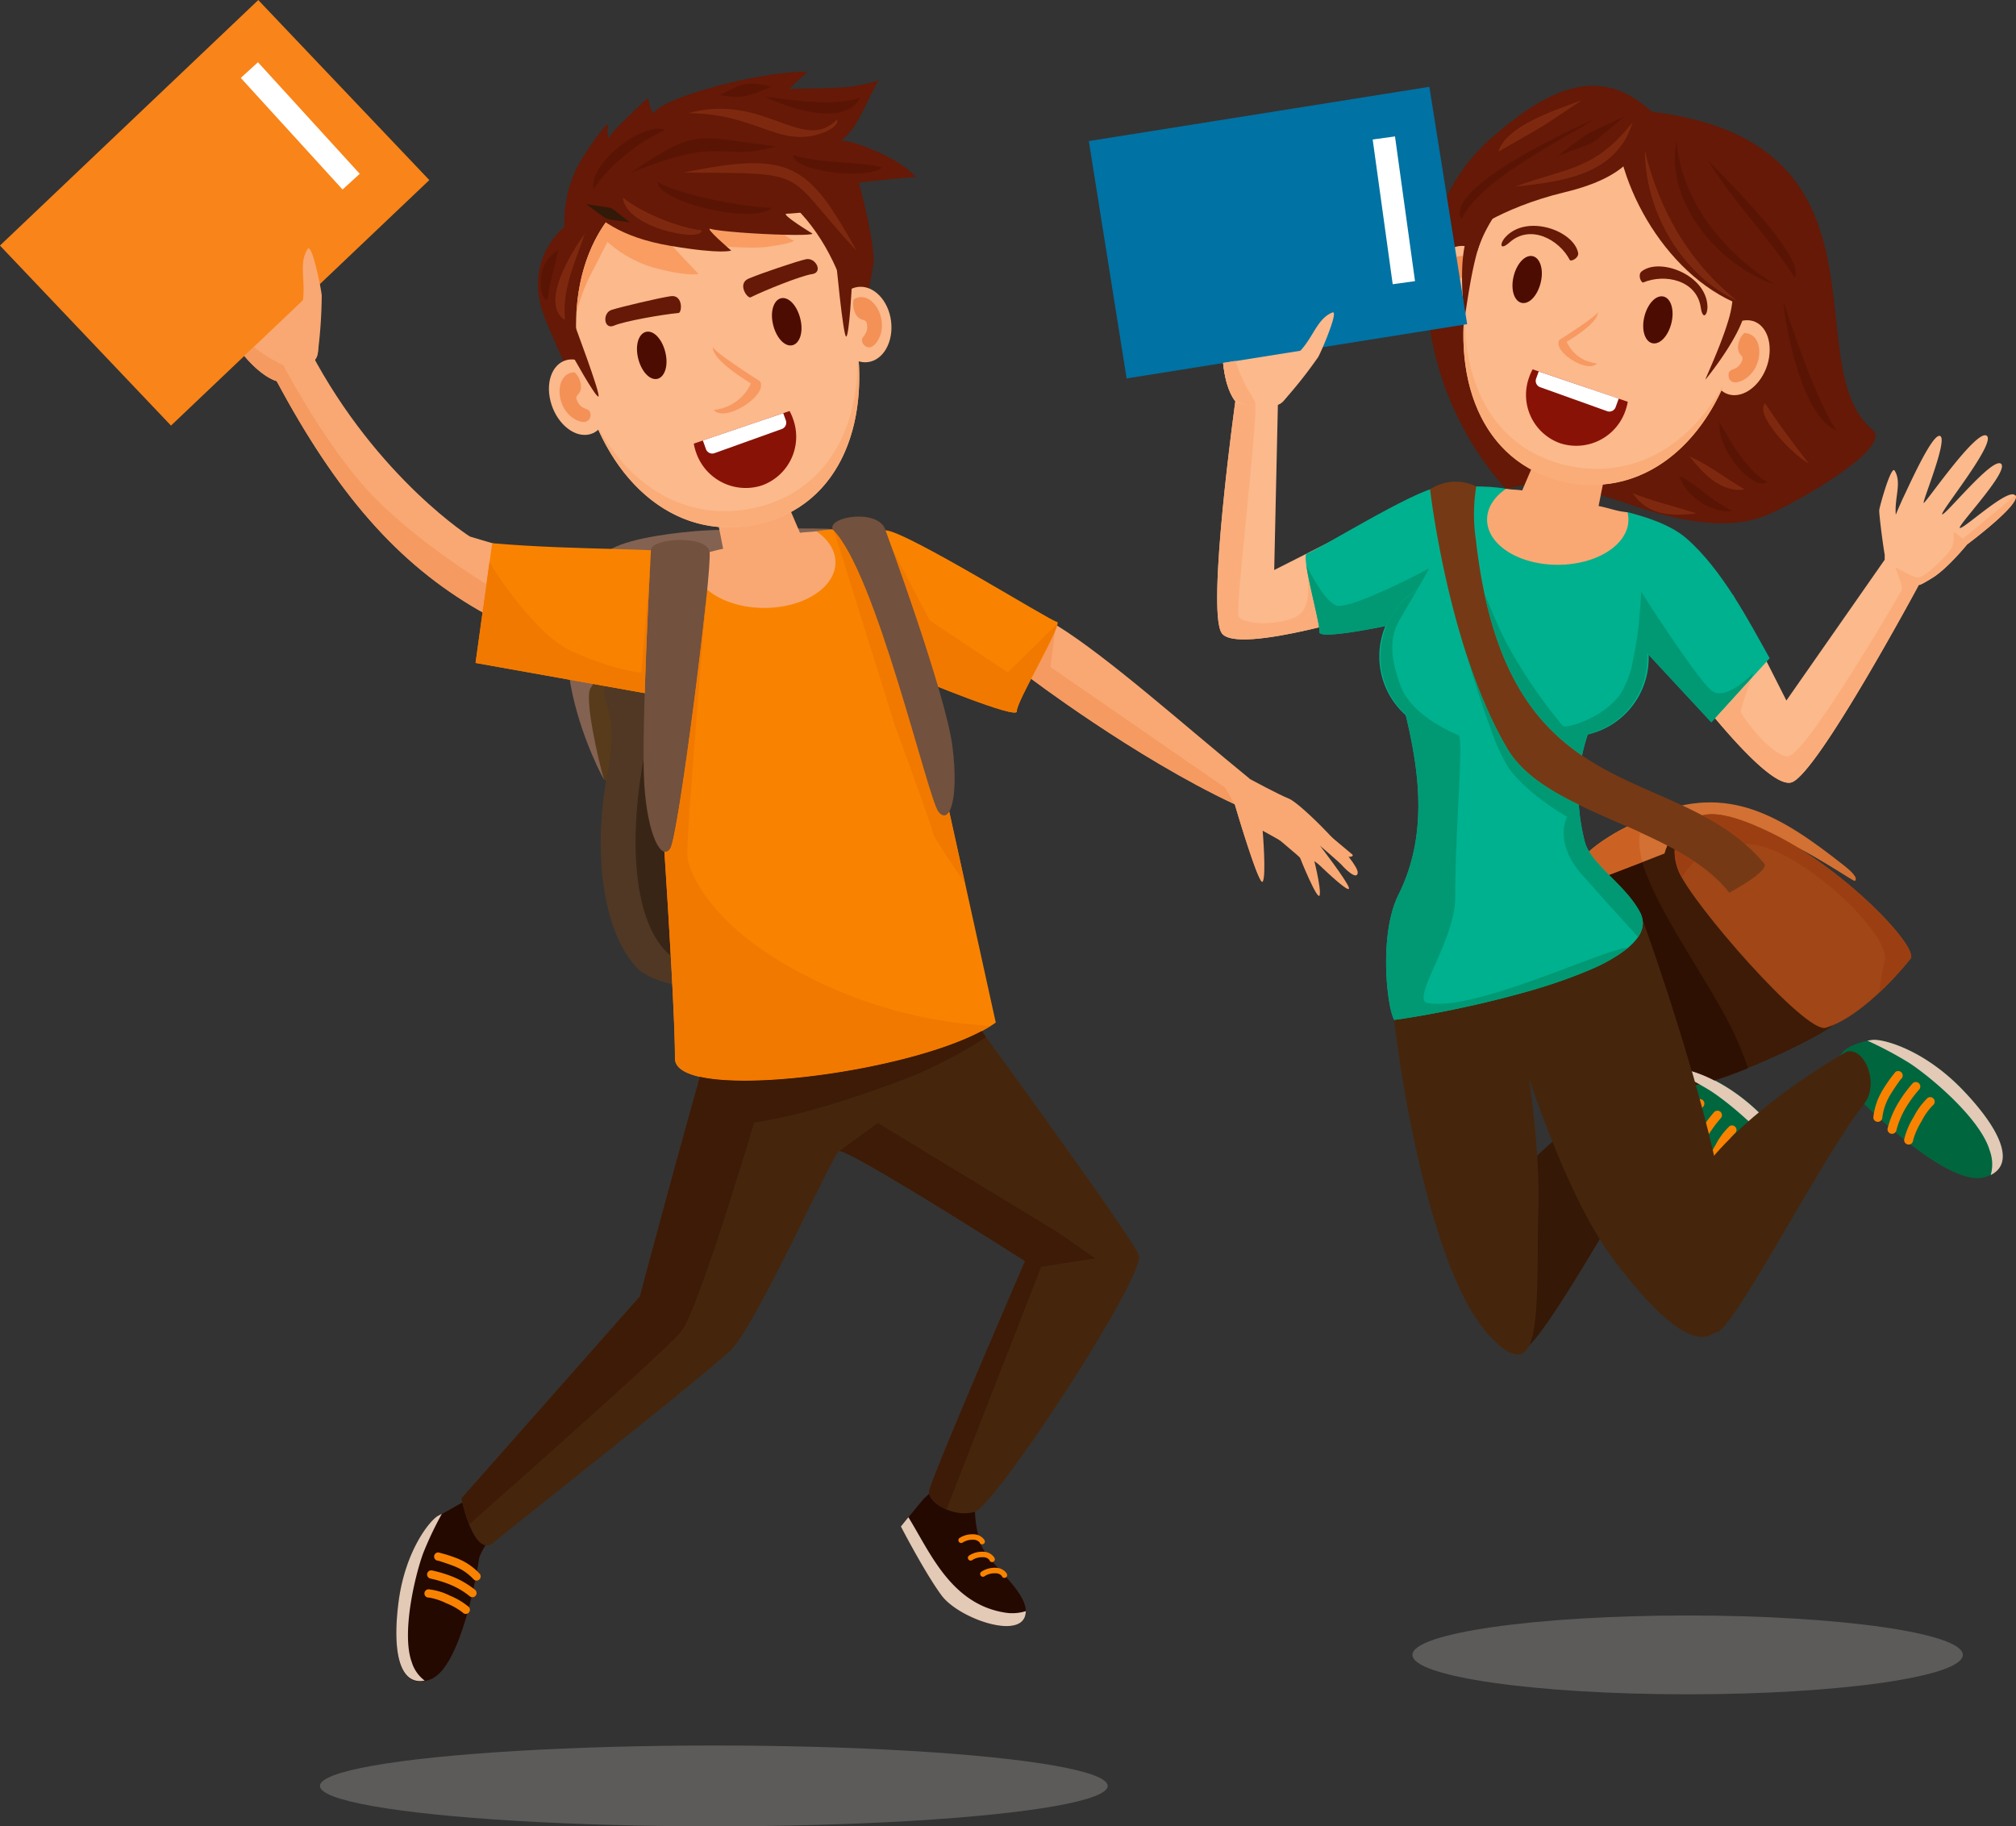 <svg xmlns="http://www.w3.org/2000/svg" id="OBJECTS" viewBox="0 0 384.75 348.49"><rect x="0" y="0" width="384.75" height="348.49" fill="#333333" stroke="none"/><defs><style>.cls-1{fill:#00663e;}.cls-1,.cls-10,.cls-11,.cls-12,.cls-13,.cls-14,.cls-15,.cls-16,.cls-17,.cls-18,.cls-2,.cls-21,.cls-22,.cls-23,.cls-24,.cls-25,.cls-26,.cls-27,.cls-28,.cls-29,.cls-3,.cls-30,.cls-31,.cls-32,.cls-33,.cls-34,.cls-35,.cls-36,.cls-38,.cls-39,.cls-4,.cls-5,.cls-6,.cls-7,.cls-8,.cls-9{fill-rule:evenodd;}.cls-2{fill:#3d1b07;}.cls-3{fill:#d27133;}.cls-4{fill:#e2cab6;}.cls-5{fill:#f98300;}.cls-6{fill:#651906;}.cls-7{fill:#351805;}.cls-8{fill:#45260c;}.cls-9{fill:#fbb98c;}.cls-10{fill:#faad7b;}.cls-11{fill:#00b18f;}.cls-12{fill:#f9a873;}.cls-13{fill:#4d0c01;}.cls-14{fill:#f79961;}.cls-15{fill:#f39157;}.cls-16{fill:#faad79;}.cls-17{fill:#891207;}.cls-18,.cls-20{fill:#fff;}.cls-19{fill:#0072a3;}.cls-21{fill:#a14616;}.cls-22{fill:#9b3f13;}.cls-23{fill:#763915;}.cls-24{fill:#2e1002;}.cls-25{fill:#cb6224;}.cls-26{fill:#009974;}.cls-27{fill:#7e290f;}.cls-28{fill:#5a1404;}.cls-29{fill:#583b1b;}.cls-30{fill:#846251;}.cls-31{fill:#503825;}.cls-32{fill:#392515;}.cls-33{fill:#240901;}.cls-34{fill:#f59a60;}.cls-35{fill:#f27900;}.cls-36{fill:#f99d63;}.cls-37{fill:#f98419;}.cls-38{fill:#72513e;}.cls-39{fill:#331907;}.cls-40{fill:#dddad3;opacity:0.24;}</style></defs><title>about</title><path class="cls-1" d="M360,301.77c1.71,1.72,16.41,15.88,23,14s3.24-9-4.23-16.79-15.41-9.77-17.3-9.43C351.3,291.35,355.19,296.91,360,301.77Z" transform="translate(-42.07 -85.72)"></path><path class="cls-2" d="M385.43,256.64c-1.64-1.77-21.14-14.31-21.14-14.31a33.92,33.92,0,0,0,3.43-1.3c-8,1.55-28.38,8.1-27.6,18.21.12,1.53,17.82,33,23.09,33.73s27.41-9.84,28.76-11.77S385.43,256.64,385.43,256.64Z" transform="translate(-42.07 -85.72)"></path><path class="cls-3" d="M359.74,248.58c4.94-17.53,35.84,5.65,36.33,5.23.71-.59-.88-2-2-2.88-11.9-9.38-22.1-15.83-36.69-9.7-8.82,3.71-13.87,7.7-13.64,9.53s.38,3.59,1,3.53S359.74,248.58,359.74,248.58Z" transform="translate(-42.07 -85.72)"></path><path class="cls-4" d="M384,310.67c-1.8-6.16-11.52-14.26-15.51-16.82a72.63,72.63,0,0,0-7.86-4.17l.81-.12c1.89-.34,9.83,1.69,17.3,9.43,6.95,7.21,10.3,13.94,5.44,16.33A7.48,7.48,0,0,0,384,310.67Z" transform="translate(-42.07 -85.72)"></path><path class="cls-5" d="M367,297a.87.87,0,0,0,.18-1.21.85.85,0,0,0-1.2-.17,25.38,25.38,0,0,0-2.17,3,14.28,14.28,0,0,0-1.26,2.39,12.75,12.75,0,0,0-.81,3.31.87.87,0,0,0,.82.9.85.85,0,0,0,.89-.82,11.07,11.07,0,0,1,.71-2.79,12.54,12.54,0,0,1,1.1-2.08C366.12,298.24,367,297.07,367,297Z" transform="translate(-42.07 -85.72)"></path><path class="cls-5" d="M364.5,306.42a.86.86,0,1,0,1.66.44,16.69,16.69,0,0,1,1.69-4.15,24.83,24.83,0,0,1,2.68-3.68.86.86,0,0,0-1.3-1.12,26.18,26.18,0,0,0-2.86,3.94A18.18,18.18,0,0,0,364.5,306.42Z" transform="translate(-42.07 -85.72)"></path><path class="cls-5" d="M367.65,308.52a.86.86,0,0,0,1.71.15,14,14,0,0,1,1.58-3.56,12.75,12.75,0,0,1,2.17-3.08.85.85,0,0,0,.21-1.19.84.84,0,0,0-1.19-.21,13.42,13.42,0,0,0-2.68,3.63A14.76,14.76,0,0,0,367.65,308.52Z" transform="translate(-42.07 -85.72)"></path><path class="cls-6" d="M329.49,179c-15.68-16.91-23.08-49.31-2.59-67.14,13.18-11.46,21.79-12.56,30.44-4.82,48,5.86,27.27,48.42,42.11,60.71,4,3.34-14.56,14-20.56,16.4s-14.2,1.76-24.93-1.89S336.56,177,329.49,179Z" transform="translate(-42.07 -85.72)"></path><path class="cls-7" d="M320.92,327.55c.33-1.83,1-5.47,10.83-17.32S359,290,359,290l4.07,4.54s-25.48,46.65-30,48.52S320.92,327.55,320.92,327.55Z" transform="translate(-42.07 -85.72)"></path><path class="cls-1" d="M397.83,296.37c1.71,1.73,16.41,15.88,22.95,14s3.24-9.05-4.22-16.79-15.41-9.77-17.3-9.43C389.13,286,393,291.52,397.83,296.37Z" transform="translate(-42.07 -85.72)"></path><path class="cls-4" d="M421.81,305.28c-1.79-6.17-11.51-14.27-15.5-16.82a71.8,71.8,0,0,0-7.86-4.17l.81-.12c1.89-.34,9.83,1.69,17.3,9.43,6.95,7.21,10.3,13.93,5.44,16.33A7.5,7.5,0,0,0,421.81,305.28Z" transform="translate(-42.07 -85.72)"></path><path class="cls-5" d="M404.85,291.64a.86.86,0,0,0,.18-1.2.87.87,0,0,0-1.21-.18,29.39,29.39,0,0,0-2.17,3,15,15,0,0,0-1.25,2.39,12.77,12.77,0,0,0-.81,3.32.86.86,0,0,0,1.71.08,10.55,10.55,0,0,1,.71-2.8,12.18,12.18,0,0,1,1.1-2.08C403.94,292.85,404.8,291.68,404.85,291.64Z" transform="translate(-42.07 -85.72)"></path><path class="cls-5" d="M402.33,301a.85.85,0,1,0,1.65.44,16.94,16.94,0,0,1,1.7-4.16,24,24,0,0,1,2.67-3.68.86.86,0,0,0-.09-1.21.87.87,0,0,0-1.21.1,25.42,25.42,0,0,0-2.85,3.94A18,18,0,0,0,402.33,301Z" transform="translate(-42.07 -85.72)"></path><path class="cls-5" d="M405.48,303.13a.86.86,0,1,0,1.71.15,13.68,13.68,0,0,1,1.58-3.56,12.27,12.27,0,0,1,2.17-3.08.87.87,0,0,0,.21-1.2.86.86,0,0,0-1.2-.21,13.52,13.52,0,0,0-2.67,3.64A14.37,14.37,0,0,0,405.48,303.13Z" transform="translate(-42.07 -85.72)"></path><path class="cls-8" d="M355.72,326.79c.33-1.83,2.9-7.85,12.75-19.7s26.15-20.74,26.15-20.74c3.57-.63,6.1,6.42,3.21,10-7.66,9.55-24.26,42-28,43.55C365.31,341.8,355.72,326.79,355.72,326.79Z" transform="translate(-42.07 -85.72)"></path><path class="cls-8" d="M308.81,258a90.67,90.67,0,0,0-.66,22.33c1.23,11.51,7.16,48.24,18,60.07s9-6.17,9.52-24.43-5.79-48.47-5.79-48.47Z" transform="translate(-42.07 -85.72)"></path><path class="cls-8" d="M324.7,257.6c.26,5.15,11.83,50.66,25.45,68.66s22.63,20.82,22.12,0-16.73-65.14-16.73-65.14Z" transform="translate(-42.07 -85.72)"></path><path class="cls-9" d="M372.78,199.22,383,219.39l18.77-26.88a6.24,6.24,0,0,1,0-.88c-.51-3-1.11-8.08-1.05-8.59.08-.71,2.27-8.61,2.94-7.52,1.41,2.31-.06,5.15.22,8.42.49-1.24,1-2.32,1.29-3,1.22-2.49,5.8-12.87,7.21-12s-3.52,12.63-3.17,12.74,10-14.08,12-12.83-9,14.68-8.47,15,9.71-11.12,11.25-9.61-8.81,12.25-7.84,12.23,9.36-7.85,10.51-6.2-9.21,9.36-9.21,9.36-3.69,4.53-6.51,6.3-2.69,1.38-2.69,1.37S388.92,233.38,384,235s-21.75-21.28-21.75-21.28l10.55-14.52Zm35.54-1.94Z" transform="translate(-42.07 -85.72)"></path><path class="cls-9" d="M305.44,184.28l-20.19,10.21.74-33.26-8.08.49s-5.67,40.59-2.66,44.83,30.12-4.32,30.12-4.32Z" transform="translate(-42.07 -85.72)"></path><path class="cls-10" d="M281.11,161.53l-3.2.19s-5.67,40.59-2.66,44.83,30.12-4.32,30.12-4.32l0-3.45c-3.64,1.6-7.21,2.9-8.31,2.47-2.47-.94-5.7-7.7-5.7-7.7s1.58,7.59-1.48,9.59-10.58,1.88-11.4.23,4.12-40.2,3-41.2A2.29,2.29,0,0,1,281.11,161.53Z" transform="translate(-42.07 -85.72)"></path><path class="cls-11" d="M379.81,211.32l-11.13,12.23L356,209.89c-.17-.18-17.33,13.41-11.49,36.42,1.11,4.38,7.68,8.08,10.54,13.46,6.06,11.43-39.85,19.74-46.91,20.56-1.42-2.58-2.93-16.39.83-23.9,9.91-19.8-2.86-41.89-1.8-51.39,0,0-13.55,2.91-13.31,1.25s-3.73-15-2.3-15c1,0,20.73-12.26,24.81-12.5,4.39-.25,9.34-.49,13.11.19,8.92,1.62,15.22,4.06,23.18,4.47,2.76.71,8,2.16,11.26,5C370.79,194.41,376,204.56,379.81,211.32Z" transform="translate(-42.07 -85.72)"></path><path class="cls-12" d="M329.49,179c.79.14,2.33.16,3.09.3,4.77.88,8.31,2,14.28,2.93,1.95.3,3.83,1.1,5.81,1.24a5.54,5.54,0,0,1,.18,1.4c0,4.76-6,8.62-13.49,8.62s-13.48-3.86-13.48-8.62C325.88,182.58,327.25,180.52,329.49,179Z" transform="translate(-42.07 -85.72)"></path><path class="cls-12" d="M349.64,170.53c-.59,1.91-3.32,16-3.32,16s-6.9,3.09-10.94.6S331,183,331,183l5.94-13.9Z" transform="translate(-42.07 -85.72)"></path><path class="cls-9" d="M355.09,111.07c-16.1-3.47-28.59,9.63-32.56,28s2.11,35.12,18.21,38.58,29.23-9.11,33.2-27.5S371.18,114.54,355.09,111.07Z" transform="translate(-42.07 -85.72)"></path><path class="cls-13" d="M359.18,142.26c-1.49,0-3,2-3.41,4.49s.5,4.5,2,4.5,3-2,3.41-4.5S360.68,142.26,359.18,142.26Z" transform="translate(-42.07 -85.72)"></path><path class="cls-13" d="M334.23,134.56c-1.5,0-3,2-3.41,4.49s.5,4.5,2,4.5,3-2,3.41-4.5S335.72,134.56,334.23,134.56Z" transform="translate(-42.07 -85.72)"></path><path class="cls-14" d="M347,145.26c0,.72-7.34,5.34-7.34,5.34-1.33,2.17,5.46,6.51,7.16,4.45a7,7,0,0,1-5.76-4.11C342.51,150.05,347.15,147.17,347,145.26Z" transform="translate(-42.07 -85.72)"></path><path class="cls-9" d="M375.51,146.82c-3,0-6,3.2-6.64,7.15s1.2,7.16,4.19,7.16,6-3.2,6.63-7.16S378.5,146.82,375.51,146.82Z" transform="translate(-42.07 -85.72)"></path><path class="cls-9" d="M321.1,132.64c-3,0-5.6,3.2-5.83,7.16s2,7.15,5,7.15,5.6-3.2,5.83-7.15S324.09,132.64,321.1,132.64Z" transform="translate(-42.07 -85.72)"></path><path class="cls-6" d="M355.66,139.63c4.19-1.77,10.24-.43,11,4.76.38,2.59,1.35,1.36,1.27-.28-.26-6-9.18-9.32-12.58-6.58C354.61,138.14,355.22,139.63,355.66,139.63Z" transform="translate(-42.07 -85.72)"></path><path class="cls-15" d="M374.94,149.28c4,0,3.87,7.21-.55,9.13-2.36,1-2.71-1.06-2.28-1.73s1.53-.36,2.28-1.81-.45-1.06-.63-2.67A4,4,0,0,1,374.94,149.28Z" transform="translate(-42.07 -85.72)"></path><path class="cls-15" d="M322.38,135c-3.37-2.13-7.12,4-4.41,8,1.44,2.12,2.86.55,2.85-.25s-1.11-1.12-1-2.74.95-.66,2-1.93A3.92,3.92,0,0,0,322.38,135Z" transform="translate(-42.07 -85.72)"></path><path class="cls-16" d="M348.6,175.12c9.27-.66,17.09-6.57,22.1-15.51l.13.12c-4.72,10.48-12.93,17.61-22.85,18.44a24.6,24.6,0,0,1-7.24-.5,24.06,24.06,0,0,1-6.46-2.36c-9.34-5.06-13.62-16-12.83-28.53l.23-.07c0,11.54,4.61,21.31,13.78,25.84a25.18,25.18,0,0,0,6,2.06A26,26,0,0,0,348.6,175.12Z" transform="translate(-42.07 -85.72)"></path><path class="cls-17" d="M334.57,156.19a10.56,10.56,0,0,0-.67,1.53,9.79,9.79,0,0,0,5.93,12.58A9.93,9.93,0,0,0,352.31,164a10.73,10.73,0,0,0,.42-1.62Z" transform="translate(-42.07 -85.72)"></path><path class="cls-18" d="M351,161.78l-.59,1.63a1.27,1.27,0,0,1-1.62.77L336,159.6a1.28,1.28,0,0,1-.77-1.62l.5-1.38Z" transform="translate(-42.07 -85.72)"></path><path class="cls-11" d="M341.72,196.26a14.65,14.65,0,0,0-10.57,4.51,14.64,14.64,0,0,0-10.84-4.8,15,15,0,0,0,0,30,14.63,14.63,0,0,0,10.57-4.51,14.66,14.66,0,0,0,10.84,4.8,15,15,0,0,0,0-30Z" transform="translate(-42.07 -85.72)"></path><path class="cls-6" d="M350.44,109.58c.89,14.32,12.49,32.47,28,35.55,12.2,2.43-6.05-25.9-8.93-28.61C362.2,109.67,350.44,109.58,350.44,109.58Z" transform="translate(-42.07 -85.72)"></path><path class="cls-6" d="M357.06,111.23c-2.81,3.16-3.63,8.1-16.33,11.16s-19.05,8.34-19.05,8.34.57-10.59,11.76-17.63S357.06,111.23,357.06,111.23Z" transform="translate(-42.07 -85.72)"></path><path class="cls-6" d="M330.73,122.35c-.69.7-5.11,5.92-6.65,11.13s-2.39,13.17-2.49,12.63-1.29-10.24.45-15a64.32,64.32,0,0,1,2.83-6.86Z" transform="translate(-42.07 -85.72)"></path><path class="cls-6" d="M372.35,133.11c.23,1,1.23,7.73-.21,13s-4.92,12.45-4.55,12,6.5-8,7.54-13a62.81,62.81,0,0,0,1.21-7.32Z" transform="translate(-42.07 -85.72)"></path><path class="cls-6" d="M341.68,135.36c-2.07-4-7.58-6.89-11.5-3.4-1.95,1.74-1.9.18-.79-1,4.05-4.44,13-1.27,13.86,3C343.44,134.9,342,135.65,341.68,135.36Z" transform="translate(-42.07 -85.72)"></path><path class="cls-9" d="M278.42,162.57c1,.19,5.36,1.46,7.8.28s5.22-10,5.92-13,4-15.14,2.18-15.29-5.85,13.49-6.24,13.37,1.2-18.88-1.5-19.07-2.51,18.76-3.18,18.73-.65-16.05-3.08-15.69-.93,16.5-1.77,15.87-2.66-12.92-4.84-12.19,1.47,14.18,1.47,14.18,0,6.38,1.25,9.74S278.42,162.57,278.42,162.57Z" transform="translate(-42.07 -85.72)"></path><path class="cls-9" d="M277.65,149.39s-1,1.74.53,6.15a29.64,29.64,0,0,0,2.29,5,27.46,27.46,0,0,0,1.82,2.79,33.13,33.13,0,0,1-3.87-.71s-.34.14-.93-.76a10.75,10.75,0,0,1-1.06-2.29c-1.22-3.36-1.25-9.74-1.25-9.74s-3.65-13.44-1.47-14.18a.46.46,0,0,1,.23,0,28.31,28.31,0,0,0,.79,7.74A22.59,22.59,0,0,0,277.65,149.39Z" transform="translate(-42.07 -85.72)"></path><rect class="cls-19" x="253.07" y="107.19" width="65.81" height="45.86" transform="translate(-58.98 -39.13) rotate(-9.05)"></rect><rect class="cls-20" x="305.94" y="111.9" width="4.3" height="27.88" transform="translate(-56.42 -42.28) rotate(-7.88)"></rect><path class="cls-9" d="M284.6,163.29c.42-.41,1.36,0,2.36-1a86.35,86.35,0,0,0,6.65-8.39c.44-.62,4.1-9.11,2.74-8.55-3.6,1.45-3.81,6.5-8.51,9.23C282.59,157.63,280.92,162.33,284.6,163.29Z" transform="translate(-42.07 -85.72)"></path><path class="cls-10" d="M280.47,160.49a29.64,29.64,0,0,1-2.29-5c-.11-.32-.21-.62-.3-.91l-2.38.38a21.11,21.11,0,0,0,.93,4.51,8.2,8.2,0,0,0,1.37,2.69c.28.32,3.83,1.35,3.87,1C281.76,162.34,280.47,160.49,280.47,160.49Z" transform="translate(-42.07 -85.72)"></path><path class="cls-21" d="M364.29,242.45c1.63-.22,3-4.2,16.47,2.54s27.12,21.06,26,23.58c0,0-8.39,10.86-16.25,13.27-3.86,1.19-25.61-23.82-28.08-29.9S364.29,242.45,364.29,242.45Z" transform="translate(-42.07 -85.72)"></path><path class="cls-22" d="M364.29,242.45c1.63-.22,3-4.2,16.47,2.54s27.12,21.06,26,23.58a62.12,62.12,0,0,1-6,6.52,33.2,33.2,0,0,1,1-5.88c1.41-5-15.31-20.9-25-22.33-8.75-1.29-12.3,4-13.71,6.29a11.52,11.52,0,0,1-.61-1.23C360,245.86,364.29,242.45,364.29,242.45Z" transform="translate(-42.07 -85.72)"></path><path class="cls-23" d="M315,179.1s3.47,30.45,14.75,49.5c7.51,12.68,32.35,14.7,42.35,27.46,0,0,7.85-4.16,6.63-5.6-17.05-20.21-49.1-8.94-55-61.83a32.69,32.69,0,0,1,.08-10.09A8.91,8.91,0,0,0,315,179.1Z" transform="translate(-42.07 -85.72)"></path><path class="cls-24" d="M355.51,250.23c2.63,9.12,12.81,22.93,17.17,32a60.17,60.17,0,0,1,3,7.31c-2.25.92-4.46,1.74-6.42,2.35a26,26,0,0,0-4.33-1.78c-4.5-15.54-9.41-29-9.41-29a4.77,4.77,0,0,0-.48-1.35c-1.43-2.68-3.78-4.95-5.91-7.09Z" transform="translate(-42.07 -85.72)"></path><path class="cls-25" d="M355.51,250.23l-6.36,2.45a38.83,38.83,0,0,1-2.89-3.14,13.5,13.5,0,0,1-.93-1.34,33.52,33.52,0,0,1,7.28-4.76l2.42,1.08c0,.14,0,.27,0,.4a11.78,11.78,0,0,0,.18,3.89C355.25,249.27,355.37,249.74,355.51,250.23Z" transform="translate(-42.07 -85.72)"></path><path class="cls-26" d="M352.85,266.52a29.48,29.48,0,0,1-6.71,4,101.58,101.58,0,0,1-14.77,5l-2.3.61a191.94,191.94,0,0,1-20.92,4.2,12.15,12.15,0,0,1-.93-3.35c-.91-5.25-1.14-14.76,1.76-20.55,5.85-11.7,3.79-24.19,1.35-34.42,2.63,2.45,8.06,3.94,10,3.94,1.23,0-.52,16.58-.53,31.05,0,8.1-8.53,19.44-5.31,20.09C323.33,278.87,348,266.86,352.85,266.52Z" transform="translate(-42.07 -85.72)"></path><path class="cls-26" d="M309.42,216.72c2.24,5.87,10.89,9.23,10.89,9.23a14.58,14.58,0,0,1-10-3.94,15,15,0,0,1-4.79-11,15.22,15.22,0,0,1,1.15-5.82,15,15,0,0,1,5.86-6.93c-1.24,2.12-2.69,4.57-3.48,6C307.42,207.13,307.19,210.84,309.42,216.72Z" transform="translate(-42.07 -85.72)"></path><path class="cls-26" d="M306.69,205.14c-2.41.5-13,2.62-12.82,1.15a4.15,4.15,0,0,0-.05-.86c-.3-2.14-1.61-7.15-2.23-10.59-.11-.79-.21-1.29-.21-1.29s3.23,6.76,5.7,7.7c1.1.43,4.67-.87,8.31-2.47,4.46-1.95,9-4.35,9.32-4.58s-.82,1.7-2.16,4A15,15,0,0,0,306.69,205.14Z" transform="translate(-42.07 -85.72)"></path><path class="cls-10" d="M408.32,197.28S388.92,233.38,384,235c-2.8.94-9.41-6-14.61-12.23l7-7.71a60,60,0,0,0-2.12,6.35c0,.7,5.64,8.4,8.93,8.64s21.52-31.16,21.81-31.72-1.06-4-1.23-4.29,2.52,1.47,4.05,1.85,5.5-4,6.41-5.14.68-3.62.68-3.62l1.76,1.39,10.05-8.29c1.16,1.65-9.21,9.36-9.21,9.36s-3.69,4.53-6.51,6.3S408.32,197.29,408.32,197.28Z" transform="translate(-42.07 -85.72)"></path><path class="cls-26" d="M351.18,218.38a17.85,17.85,0,0,0,2.5-6.48,65,65,0,0,0,1.18-7.53c.34-3.27.42-5.75.42-5.75s4.62,7.27,8.6,12.85c2.13,3,4.07,5.48,5,6.14,2.76,1.88,7.82-3.47,7.82-3.47l-.35.94-7,7.71-.69.76-12.21-13.16c0,.28,0,.57,0,.86a15,15,0,0,1-11.39,14.59,34.2,34.2,0,0,0-1.09,4,40.79,40.79,0,0,1-4.87-3.88c-6-5.55-10.95-13.73-13.78-27.19,1.18,3,2.65,6.52,4.22,9.56a97.12,97.12,0,0,0,10.81,15.93c.34.26,3.15-.27,6.08-1.93A15.47,15.47,0,0,0,351.18,218.38Z" transform="translate(-42.07 -85.72)"></path><path class="cls-26" d="M321.69,209.81a104.29,104.29,0,0,0,5.67,14.34c.76,1.53,1.56,3,2.4,4.45,2.75,4.64,7.82,7.85,13.63,10.68a39.42,39.42,0,0,0,1.13,7,7,7,0,0,0,.81,1.89,13.5,13.5,0,0,0,.93,1.34,38.83,38.83,0,0,0,2.89,3.14c2.13,2.14,4.48,4.41,5.91,7.09a4.77,4.77,0,0,1,.48,1.35,4.48,4.48,0,0,1-.85,3.42l-3.56-3.92c-1.91-2.11-4-4.41-5.84-6.51L344,252.65c-.22-.25-.42-.49-.61-.73-4.76-6-2.22-10.33-2.22-10.33s-7.76-4.35-11.35-9.58a39.25,39.25,0,0,1-3.33-7.43C324.81,220,323,214.34,321.69,209.81Z" transform="translate(-42.07 -85.72)"></path><path class="cls-27" d="M356,114.46c2.71,11.41,8.43,21.33,17.64,28.69C363,138.2,356,126.1,356,114.46Z" transform="translate(-42.07 -85.72)"></path><path class="cls-28" d="M362,112.69c1.12,11.67,9,21.16,18.69,27.28C370.16,136.34,359.86,124.49,362,112.69Z" transform="translate(-42.07 -85.72)"></path><path class="cls-28" d="M368.12,116.46c2.84,2.93,18.55,18.24,16.46,22.22a.74.74,0,0,1-.18-.38v.06C378.67,129.77,373.68,125.27,368.12,116.46Z" transform="translate(-42.07 -85.72)"></path><path class="cls-28" d="M382.47,143.38c1.63,5.17,6.65,19.71,10.11,24.46C386.13,165.34,382.85,148.6,382.47,143.38Z" transform="translate(-42.07 -85.72)"></path><path class="cls-27" d="M378.94,162.66c2.64,4.08,5.34,7.63,8.35,11.53C384.06,172.41,376.84,164.82,378.94,162.66Z" transform="translate(-42.07 -85.72)"></path><path class="cls-28" d="M370.24,166.31c2.11,3.82,5.26,9.21,9.05,11.4C376.8,179.45,369.82,171.9,370.24,166.31Z" transform="translate(-42.07 -85.72)"></path><path class="cls-28" d="M362.83,177.12c-.6-.33-.7-1.49,5,3a34,34,0,0,0,4.84,3.12c-4.07.36-8.53-2.75-9.86-6.14l0,0Zm.07-.11a.12.12,0,0,0,.09-.13h0A.6.6,0,0,0,362.9,177Z" transform="translate(-42.07 -85.72)"></path><path class="cls-27" d="M353.66,179.83c4.25,1.68,7.85,2.42,12.23,3.88C361.06,184.2,356.62,184.19,353.66,179.83Z" transform="translate(-42.07 -85.72)"></path><path class="cls-27" d="M364.48,172.77c4.56,2.17,6.53,4,10.58,6.35C370.38,179.74,367.16,176.09,364.48,172.77Z" transform="translate(-42.07 -85.72)"></path><path class="cls-27" d="M353.66,109.05c-3.09,10.21-13.81,11.36-22.51,12.29C341.49,117.64,346.45,118.13,353.66,109.05Z" transform="translate(-42.07 -85.72)"></path><path class="cls-28" d="M346.37,108.46c-6.37,4-21.76,11.63-25.24,18.85a.45.45,0,0,0,0,.08c-.06,0-.17.06-.21,0C317.79,121.15,344.84,109.1,346.37,108.46Z" transform="translate(-42.07 -85.72)"></path><path class="cls-27" d="M344,104.82c-10,6.62-4.91,3.47-15.24,9.44l0,0a1.42,1.42,0,0,1-.71.33C329.67,109.43,340,106.4,344,104.82Z" transform="translate(-42.07 -85.72)"></path><path class="cls-28" d="M352,108c-7.87,6.42-3.62,4-12.64,7.47C347.07,109.78,342.88,112.31,352,108Z" transform="translate(-42.07 -85.72)"></path><path class="cls-29" d="M154.68,209.83a31.09,31.09,0,0,0-1.34,9.74c.32,2.21,4,14.89,4,14.89a9.43,9.43,0,0,0,2.08,1c1.32.49,11.5-11.65,10.79-15.61S154.68,209.83,154.68,209.83Z" transform="translate(-42.07 -85.72)"></path><path class="cls-30" d="M154.78,217c-1.24,1.91,1.47,13.86,2.56,17.44.17.56-16.15-29.07.16-43.15,2.85-2.46,10.91-3.67,17.26-4.22,6-.51,25.53-.67,26.21-.35C201.09,186.79,163.62,203.37,154.78,217Z" transform="translate(-42.07 -85.72)"></path><path class="cls-31" d="M170,197.08c-5.86,3.16-9.34,7.6-11.88,16.31s2.69,5.23-.16,20.12-.79,30.41,5.86,37.06,42.29,5.7,51.16-3.8-5.74-65.44-14.91-70.57S170,197.08,170,197.08Z" transform="translate(-42.07 -85.72)"></path><path class="cls-32" d="M177.06,193.43c-5.86,3.17-9.35,7.61-11.88,16.32s2.69,5.22-.16,20.11-2.38,30.89,4.28,37.54,38.34,6.24,47.21-3.26-.21-66.45-9.38-71.59S177.06,193.43,177.06,193.43Z" transform="translate(-42.07 -85.72)"></path><path class="cls-12" d="M155.6,192.42c-11.47-.87-7,.74-23.79-4.3.67.51-17.71-11-30.52-35.37l-6.46,5.62c11.49,21.44,23,34.81,38.69,43.83,4.89,2.81,9.64,2.89,14.67,4.74Z" transform="translate(-42.07 -85.72)"></path><path class="cls-33" d="M223.22,367c-.87,1-4.91,4.76-4.91,4.76L214,377s4.59,8.87,7.76,13.15,14.49,8.32,15.92,4-7.29-10-8.55-14.1a24.35,24.35,0,0,1-1-7.84Z" transform="translate(-42.07 -85.72)"></path><path class="cls-33" d="M140.31,372.87s-6.5,8.08-6.81,10.3-3.41,20.75-9.27,23-7.36-4.91-6.1-14.73,6-15.68,7.61-16.48,12.83-7.28,12.83-7.28Z" transform="translate(-42.07 -85.72)"></path><path class="cls-8" d="M181.18,273.06c-3.12,7.9-17,60.05-17,60.05l-34.05,38.53s2.38,11.71,6.21,8.36c2-1.78,37.14-29.33,45.09-36.53,4.64-4.19,19.79-38,20.79-38.11,2.16-.24,35.47,21,35.47,21s-18.09,41.8-18.31,43.93,4.62,5.11,8.68,3.92,32.78-45.15,31.35-49-36.85-52.16-36.85-52.16Z" transform="translate(-42.07 -85.72)"></path><path class="cls-12" d="M220.14,209.34c6,2.78,6.08,4.15,18.53,5.75-.61-.47,19.83,15.12,39.05,24.1l2.87-4.86c-12.34-10.05-26.89-23.1-36.73-29.21-7.05-4.39-10.9-4.34-18-7Z" transform="translate(-42.07 -85.72)"></path><path class="cls-12" d="M275.52,235.33l2.2,3.86s4.61,15.7,5.33,14.75,0-9.7,0-9.7,9.13,4.92,10.87,6.59,5.94,5.58,5.58,4.27-5.51-8-5.51-8,3.77,3.22,4.2,3.73,2.87,3,3,1.41c.13-2.06-10.74-13.19-13.17-14.14-2-.8-7.41-3.73-7.41-3.73Z" transform="translate(-42.07 -85.72)"></path><path class="cls-12" d="M283.05,243.18c1.81,1.74,7.07,6,7.14,6.23s3.37,8.37,3.73,7.14-1.27-7.75-1.41-8-6-5.61-6.27-5.65S283.05,243.18,283.05,243.18Z" transform="translate(-42.07 -85.72)"></path><path class="cls-12" d="M287.7,239.71a3.28,3.28,0,0,0,2.19.45l10.28,8.62s.44.51-1,.43-10.77-7.64-10.77-7.64Z" transform="translate(-42.07 -85.72)"></path><path class="cls-34" d="M238.67,215.09c-.61-.47,19.83,15.12,39.05,24.1l-1.79-3.14L242.56,213l1-8C243.39,206.24,240.7,211.15,238.67,215.09Z" transform="translate(-42.07 -85.72)"></path><path class="cls-12" d="M275.93,236.05l1.79,3.14s4.12,14,5.18,14.76h.15l-3.69-15.76-.76-.47Z" transform="translate(-42.07 -85.72)"></path><path class="cls-5" d="M136,189.37l-3.16,22.85,34,6.07s4,55.35,4.07,69.42c0,8.75,47.87,2.67,61.2-6.87l-14.42-65.46s18.68,7.75,18.45,6.07,9.06-17.08,7.63-17.08c-1,0-28.56-17.22-32.67-17.46-4.42-.26-9.4-.5-13.2.19-9,1.63-15.62,5.61-23.34,4.5C169,190.13,152.64,190.83,136,189.37Z" transform="translate(-42.07 -85.72)"></path><path class="cls-35" d="M226.23,254.31l-8.57-38.93s18.68,7.75,18.45,6.07c-.22-1.52,7.49-14.46,7.77-16.73L234.4,214l-14.89-9.9-7.24-13.85-9.75-3.54c-.46,0-.92,0-1.37.06l11.77,37.62s7.19,19.45,7.2,20.41C220.13,245.2,223.07,249.69,226.23,254.31Z" transform="translate(-42.07 -85.72)"></path><path class="cls-12" d="M197.87,187.1c-.8.13-2.34.15-3.11.29-4.8.9-8.36,2.05-14.38,3-1.66.25-4,1.11-5.85,1.25a6,6,0,0,0-.18,1.4c0,4.79,6.08,8.68,13.58,8.68s13.58-3.89,13.58-8.68C201.51,190.72,200.13,188.65,197.87,187.1Z" transform="translate(-42.07 -85.72)"></path><path class="cls-12" d="M177.58,178.59c.6,1.91,3.35,16.15,3.35,16.15s6.94,3.11,11,.6,4.43-4.19,4.43-4.19l-6-14Z" transform="translate(-42.07 -85.72)"></path><path class="cls-6" d="M154.52,163.23c-2.12-3.24-3.49-4.86-8.29-16.35S149.8,129,149.8,129A23.09,23.09,0,0,1,153,116.22c3.79-6,5.47-7.58,5.13-6.36s.11,2.79.34,1.9,7.25-7.36,7.25-7.36.72,3.23,1.11,2.84,1.23-2.06,11.38-4.9,18.51-3.24,17.84-2.74-3.79,3.35-3.13,3.13,8.81,0,12.44-.62,5.3-1.39,4.51-1-3.68,7.75-5.52,9.7a14.86,14.86,0,0,1-1.89,1.9s.78-.73,6.75,1.84,7.91,5.18,7.58,5S206,120.57,206,120.57s3.29,12.15,2.73,15.72-2.9,15-3.62,15.14Z" transform="translate(-42.07 -85.72)"></path><path class="cls-9" d="M172.1,118.72c16.21-3.49,28.79,9.7,32.78,28.22s-2.13,35.35-18.33,38.84-29.44-9.18-33.43-27.7S155.9,122.21,172.1,118.72Z" transform="translate(-42.07 -85.72)"></path><path class="cls-36" d="M152.07,145.51c.5-9.13,3.91-17.11,10-22.07,6.17.4,25.32,3.88,25.32,3.88s5.63,4.28,6.1,4.28-.71.71-5.38,1.26-18.06-1.1-18.54-1.26S175.4,138,175.4,138s-2,.56-8.79-1.27a23,23,0,0,1-8.6-4.85c-1,1.91-2.23,4.35-3.36,6.52A34.46,34.46,0,0,0,152.07,145.51Z" transform="translate(-42.07 -85.72)"></path><path class="cls-6" d="M153.19,124.49c3,2.76,6.91,6.47,16.83,8.14s11.6.9,11.6.9-5.35-4.58-3.9-4.13,8.81,1,14.27,1.12,5.13-.23,5.13-.23-6.24-3.79-4.91-3.79,10.26-1,10.26-1-5.68-11.93-17.06-13S153.19,124.49,153.19,124.49Z" transform="translate(-42.07 -85.72)"></path><path class="cls-13" d="M165.74,149c1.5,0,3,2,3.43,4.52s-.51,4.53-2,4.53-3-2-3.43-4.53S164.23,149,165.74,149Z" transform="translate(-42.07 -85.72)"></path><path class="cls-13" d="M191.49,142.59c1.51,0,3,2,3.44,4.53s-.51,4.52-2,4.52-3-2-3.43-4.52S190,142.59,191.49,142.59Z" transform="translate(-42.07 -85.72)"></path><path class="cls-14" d="M178.11,151.89c0,.89,9,6.58,9,6.58,1.63,2.66-6.71,8-8.81,5.46a8.58,8.58,0,0,0,7.08-5.05C183.64,157.78,177.94,154.24,178.11,151.89Z" transform="translate(-42.07 -85.72)"></path><path class="cls-12" d="M95.61,158.37c1-.43,5.42-1.89,6.81-4.32s-1.4-11.56-2.56-14.52-5.43-15.25-7.09-14.3,2.91,14.91,2.51,15-10-16.77-12.44-15.36,8.84,17.45,8.26,17.82-10-13.29-11.81-11.56,8.87,14.59,7.78,14.55-9.83-9.45-11.26-7.55,9.55,11.22,9.55,11.22,3.76,5.41,6.77,7.56S95.61,158.37,95.61,158.37Z" transform="translate(-42.07 -85.72)"></path><path class="cls-12" d="M87.24,147.6s.16,2.08,4.05,4.93a30.65,30.65,0,0,0,4.85,2.87,29,29,0,0,0,3.18,1.32,33.59,33.59,0,0,1-3.71,1.65s-.21.32-1.24-.1a11.59,11.59,0,0,1-2.24-1.33c-3-2.15-6.77-7.56-6.77-7.56s-11-9.32-9.55-11.22A.55.55,0,0,1,76,138a29.25,29.25,0,0,0,5.2,6.13A23.44,23.44,0,0,0,87.24,147.6Z" transform="translate(-42.07 -85.72)"></path><rect class="cls-37" x="49.04" y="102.62" width="68.01" height="47.39" transform="translate(-106.25 6.25) rotate(-43.54)"></rect><rect class="cls-20" x="97.16" y="95.31" width="4.44" height="28.82" transform="translate(-90.06 9.93) rotate(-42.37)"></rect><path class="cls-12" d="M101.29,155.37c.12-.6,1.17-.78,1.42-2.24a89.54,89.54,0,0,0,.76-11c0-.8-1.84-10.16-2.68-8.9-2.21,3.34.56,7.77-1.83,12.85C96.27,151.73,97.6,156.71,101.29,155.37Z" transform="translate(-42.07 -85.72)"></path><path class="cls-9" d="M151.19,154.3c3,0,6,3.22,6.68,7.2s-1.2,7.21-4.21,7.21-6-3.23-6.69-7.21S148.18,154.3,151.19,154.3Z" transform="translate(-42.07 -85.72)"></path><path class="cls-9" d="M206.32,140.44c3,0,5.64,3.22,5.87,7.2s-2,7.21-5,7.21-5.64-3.23-5.88-7.21S203.31,140.44,206.32,140.44Z" transform="translate(-42.07 -85.72)"></path><path class="cls-4" d="M120.67,402.93c-2.06-5.55.67-16.87,2.21-20.95a66.59,66.59,0,0,1,3.52-7.4l-.66.35c-1.59.8-6.34,6.66-7.61,16.48-1.18,9.14.05,15.95,5,15A6.87,6.87,0,0,1,120.67,402.93Z" transform="translate(-42.07 -85.72)"></path><path class="cls-5" d="M125.71,383.53a.79.79,0,1,1,0-1.58,25.67,25.67,0,0,1,3.26,1,12.65,12.65,0,0,1,2.24,1.08,12.09,12.09,0,0,1,2.42,2,.8.8,0,0,1-.11,1.11.78.78,0,0,1-1.11-.11,10.36,10.36,0,0,0-2.06-1.68,12.06,12.06,0,0,0-2-.93C127,383.92,125.76,383.53,125.71,383.53Z" transform="translate(-42.07 -85.72)"></path><path class="cls-5" d="M132.73,389.08a.79.79,0,1,1-1,1.24,14.86,14.86,0,0,0-3.54-2.14,22.33,22.33,0,0,0-4-1.25.79.79,0,0,1-.59-.95.78.78,0,0,1,.94-.59,23.8,23.8,0,0,1,4.28,1.34A17.09,17.09,0,0,1,132.73,389.08Z" transform="translate(-42.07 -85.72)"></path><path class="cls-5" d="M131.55,392.36a.8.8,0,0,1-.06,1.12.79.79,0,0,1-1.12-.07,12.86,12.86,0,0,0-3.12-1.76,12,12,0,0,0-3.3-1.09.79.79,0,1,1,0-1.57,12.21,12.21,0,0,1,4,1.21A13.6,13.6,0,0,1,131.55,392.36Z" transform="translate(-42.07 -85.72)"></path><path class="cls-5" d="M225.75,380.09a.53.53,0,0,1-.58-.88l.31-.19h0a4.63,4.63,0,0,1,2.41-.53,2.56,2.56,0,0,1,2,1l.08.14a.52.52,0,1,1-.92.5l0-.06a1.56,1.56,0,0,0-1.21-.54,3.58,3.58,0,0,0-1.84.41h0Z" transform="translate(-42.07 -85.72)"></path><path class="cls-4" d="M233.93,393.44c-10.42-1.61-14.43-11.68-18.5-18.21L214,377s4.59,8.87,7.76,13.15,14.49,8.32,15.92,4a3.31,3.31,0,0,0,.16-1A8.56,8.56,0,0,1,233.93,393.44Z" transform="translate(-42.07 -85.72)"></path><path class="cls-5" d="M227.61,383.42a.53.53,0,0,1-.73-.15.52.52,0,0,1,.15-.73l.31-.19h0a4.63,4.63,0,0,1,2.41-.53,2.53,2.53,0,0,1,2,1,.66.66,0,0,1,.08.13.53.53,0,1,1-.92.51l0-.06a1.53,1.53,0,0,0-1.21-.54,3.6,3.6,0,0,0-1.84.4l0,0Z" transform="translate(-42.07 -85.72)"></path><path class="cls-5" d="M230,386.47a.53.53,0,1,1-.58-.88l.32-.19,0,0a4.69,4.69,0,0,1,2.4-.52,2.56,2.56,0,0,1,2,1l.08.14a.53.53,0,1,1-.93.51l0-.06a1.51,1.51,0,0,0-1.21-.54,3.61,3.61,0,0,0-1.85.4l0,0Z" transform="translate(-42.07 -85.72)"></path><path class="cls-38" d="M166.3,190.71s-1.91,34.4-1.28,44.54,3.4,14.9,5,12.36,8-53.19,7.47-56.57S166.22,188.42,166.3,190.71Z" transform="translate(-42.07 -85.72)"></path><path class="cls-38" d="M211.07,186.91s11.54,31.22,12.79,41.36-.62,14.9-2.67,12.37-12-46-20.22-53.9C200,184.25,209.85,182.71,211.07,186.91Z" transform="translate(-42.07 -85.72)"></path><path class="cls-6" d="M171.48,145.45c-2.84.26-10.22,1.53-12.21,2.4s-2.28-2.43-.47-3,8.78-2.23,11.25-2.61S172.26,145.61,171.48,145.45Z" transform="translate(-42.07 -85.72)"></path><path class="cls-6" d="M185.43,142.4c2.55-1.26,9.48-4.07,11.64-4.38s.66-3.26-1.21-2.83-8.63,2.72-10.93,3.7S184.85,143,185.43,142.4Z" transform="translate(-42.07 -85.72)"></path><path class="cls-28" d="M155.32,121.82c-.85-4.95,9.42-12.93,13.7-11.33C163.89,112.86,158.44,117.08,155.32,121.82Z" transform="translate(-42.07 -85.72)"></path><path class="cls-28" d="M162.53,118.65c12.92-8.79,12.53-6.75,27.63-5C179.05,116.77,180.94,111.23,162.53,118.65Z" transform="translate(-42.07 -85.72)"></path><path class="cls-27" d="M173.38,107.33c14.45-4.06,21.94,7.85,28.43,1.18.54,1.17-1.94,2.28-2.62,2.53C190.67,114.16,186.62,107.32,173.38,107.33Z" transform="translate(-42.07 -85.72)"></path><path class="cls-28" d="M179.47,103.84c4.49-2.24,4.91-2.72,9.82-1.58C185,103.89,184.1,104.7,179.47,103.84Z" transform="translate(-42.07 -85.72)"></path><path class="cls-27" d="M160.94,123.4c3.39,2.85,10.71,5.82,15.05,6.26C176.21,132.07,161.41,129.25,160.94,123.4Z" transform="translate(-42.07 -85.72)"></path><path class="cls-28" d="M167.59,120.47c4.09,2.48,16.9,4.88,21.86,4.91C185.64,128.68,167.57,124.13,167.59,120.47Z" transform="translate(-42.07 -85.72)"></path><path class="cls-27" d="M172.5,118.65c20.7-4.27,23.88-1.53,33.11,15C191.1,118.05,197.52,118.84,172.5,118.65Z" transform="translate(-42.07 -85.72)"></path><path class="cls-28" d="M193.41,115.32c5.68,1.71,13.25,1.21,17,2.38C207,120.17,193.4,118.27,193.41,115.32Z" transform="translate(-42.07 -85.72)"></path><path class="cls-28" d="M188.11,104.16c5.34.72,12.84,1.9,18.13.24C203.1,110.17,191.91,106.12,188.11,104.16Z" transform="translate(-42.07 -85.72)"></path><path class="cls-27" d="M153.69,130.29c-1.79,5.4-4.36,10.49-3.78,16.27l-.06,0,0,0c0,.11,0,.06,0,.14a.11.11,0,0,1-.13,0C144.93,143.19,151.86,132.81,153.69,130.29Z" transform="translate(-42.07 -85.72)"></path><path class="cls-28" d="M148.59,133.5c-.65,3.09-1.65,6.08-2,9.22l-.05-.09c0,.2,0,.09,0,.33C145.21,143.12,143.74,136.16,148.59,133.5Z" transform="translate(-42.07 -85.72)"></path><path class="cls-39" d="M153.93,124.67c6.3,1.09,3.55-.15,8.36,3.48C156.3,127.19,159.11,128.3,153.93,124.67Z" transform="translate(-42.07 -85.72)"></path><path class="cls-34" d="M96.14,155.4a30.65,30.65,0,0,1-4.85-2.87c-.28-.2-.54-.41-.79-.6l-1.8,1.71a21,21,0,0,0,3.43,3.3,9,9,0,0,0,2.74,1.5c.6.14.74-.07.74-.07.31-.13,1-.37,1.76-.71-.22-.38-.4-.72-.56-1C96.38,155.86,96.14,155.4,96.14,155.4Z" transform="translate(-42.07 -85.72)"></path><path class="cls-34" d="M97.37,157.66c-.8.34-1.45.58-1.76.71,0,0-.14.21-.74.07,11.47,21.39,23,34.75,38.65,43.76l.64.35.74-5.34s-14.23-8.63-22.78-18.05C105.64,172,99.81,162.07,97.37,157.66Z" transform="translate(-42.07 -85.72)"></path><path class="cls-35" d="M150.25,209.5a24.18,24.18,0,0,1-4.36-3.3,67.26,67.26,0,0,1-10.4-13.27l-.59,4.28-.74,5.34-1.34,9.67,18,3.21,2.66.48,1.85.33,2.15.38,7.65,1.37c0-.26,0-.52,0-.78,0-.7.05-1.4.07-2.1.07-2.08.15-4.17.23-6.21,0-.74.06-1.48.09-2.2.11-2.42.21-4.72.31-6.79.13-2.85.26-5.25.34-6.88l-.57,7.09-.56,6.94-.41,5-.16,2s-.46,0-1.33-.18a38.67,38.67,0,0,1-4.78-1.18h0c-1.2-.37-2.57-.84-4.1-1.44-.82-.32-1.68-.67-2.59-1.07A15.07,15.07,0,0,1,150.25,209.5Z" transform="translate(-42.07 -85.72)"></path><path class="cls-35" d="M168.87,248.26c.43,6.62.86,13.53,1.21,19.81.1,1.88.2,3.71.29,5.46.31,6,.5,11.09.51,14.18,0,1.69,1.79,2.83,4.78,3.49,11.55,2.58,41-1.93,53.77-8.74.61-.33,1.19-.66,1.73-1-.82,0-1.68-.1-2.59-.18a87.23,87.23,0,0,1-29.44-7.8l-.89-.42c-1-.48-2-1-2.92-1.46-18.58-9.71-21.76-20.06-22.06-22.44s3.06-42.69,3.66-49.9c.06-.71.1-1.1.1-1.1,0,.36-.08.73-.11,1.11-1.55,15.32-5.68,46.37-6.91,48.34C169.67,248.15,169.28,248.36,168.87,248.26Z" transform="translate(-42.07 -85.72)"></path><path class="cls-15" d="M151.76,156.78c-4,0-3.9,7.26.55,9.19,2.38,1,2.73-1.07,2.3-1.74s-1.55-.36-2.3-1.83.46-1.06.64-2.69A4,4,0,0,0,151.76,156.78Z" transform="translate(-42.07 -85.72)"></path><path class="cls-15" d="M205,142.86c3.4-2.15,7.17,4,4.45,8.06-1.46,2.14-2.89.55-2.88-.25s1.12-1.13,1-2.77-.95-.65-2-1.93A4,4,0,0,1,205,142.86Z" transform="translate(-42.07 -85.72)"></path><path class="cls-6" d="M151.48,147s5.38,14.26,4.79,14.38S151,153,151,153Z" transform="translate(-42.07 -85.72)"></path><path class="cls-6" d="M201.57,134.94s1.42,15.17,2,15,1.08-9.88,1.08-9.88Z" transform="translate(-42.07 -85.72)"></path><path class="cls-2" d="M172.07,339.8c3.33-4.12,13.94-39.91,13.94-39.91s8.71-.79,27.4-7.76a82.59,82.59,0,0,0,16.85-8.52l-.83-1.15c-12.77,6.81-42.22,11.32-53.77,8.74-5.08,17.91-11.47,41.91-11.47,41.91l-34.05,38.53s.05.28.17.75a31.22,31.22,0,0,0,1.3,4.2l7.67-6.8C151.64,358.83,169.89,342.5,172.07,339.8Z" transform="translate(-42.07 -85.72)"></path><path class="cls-2" d="M202.23,305.36c2.16-.24,35.47,21,35.47,21s-18.09,41.8-18.31,43.93a1.44,1.44,0,0,0,0,.46c.22,1.08,1.56,2.29,3.32,3l2-5.13,16.07-41.18,10.3-1.59-7-4.91L209.6,300Z" transform="translate(-42.07 -85.72)"></path><path class="cls-16" d="M178.63,183.21c-9.32-.66-17.21-6.62-22.25-15.62l-.12.12c4.75,10.56,13,17.73,23,18.57a25,25,0,0,0,7.29-.5,24.44,24.44,0,0,0,6.51-2.38c9.4-5.09,13.7-16.07,12.9-28.72l-.22-.07c0,11.61-4.65,21.44-13.87,26a25.3,25.3,0,0,1-6.06,2.07A26,26,0,0,1,178.63,183.21Z" transform="translate(-42.07 -85.72)"></path><path class="cls-17" d="M192.76,164.15a10.09,10.09,0,0,1,.67,1.54,9.86,9.86,0,0,1-6,12.67A10,10,0,0,1,174.9,172a9.53,9.53,0,0,1-.42-1.63Z" transform="translate(-42.07 -85.72)"></path><path class="cls-18" d="M176.21,169.77l.59,1.65a1.28,1.28,0,0,0,1.63.77l12.85-4.61a1.28,1.28,0,0,0,.77-1.63l-.5-1.39Z" transform="translate(-42.07 -85.72)"></path><ellipse class="cls-40" cx="136.23" cy="340.78" rx="75.17" ry="7.71"></ellipse><ellipse class="cls-40" cx="322.08" cy="315.78" rx="52.52" ry="7.52"></ellipse></svg>